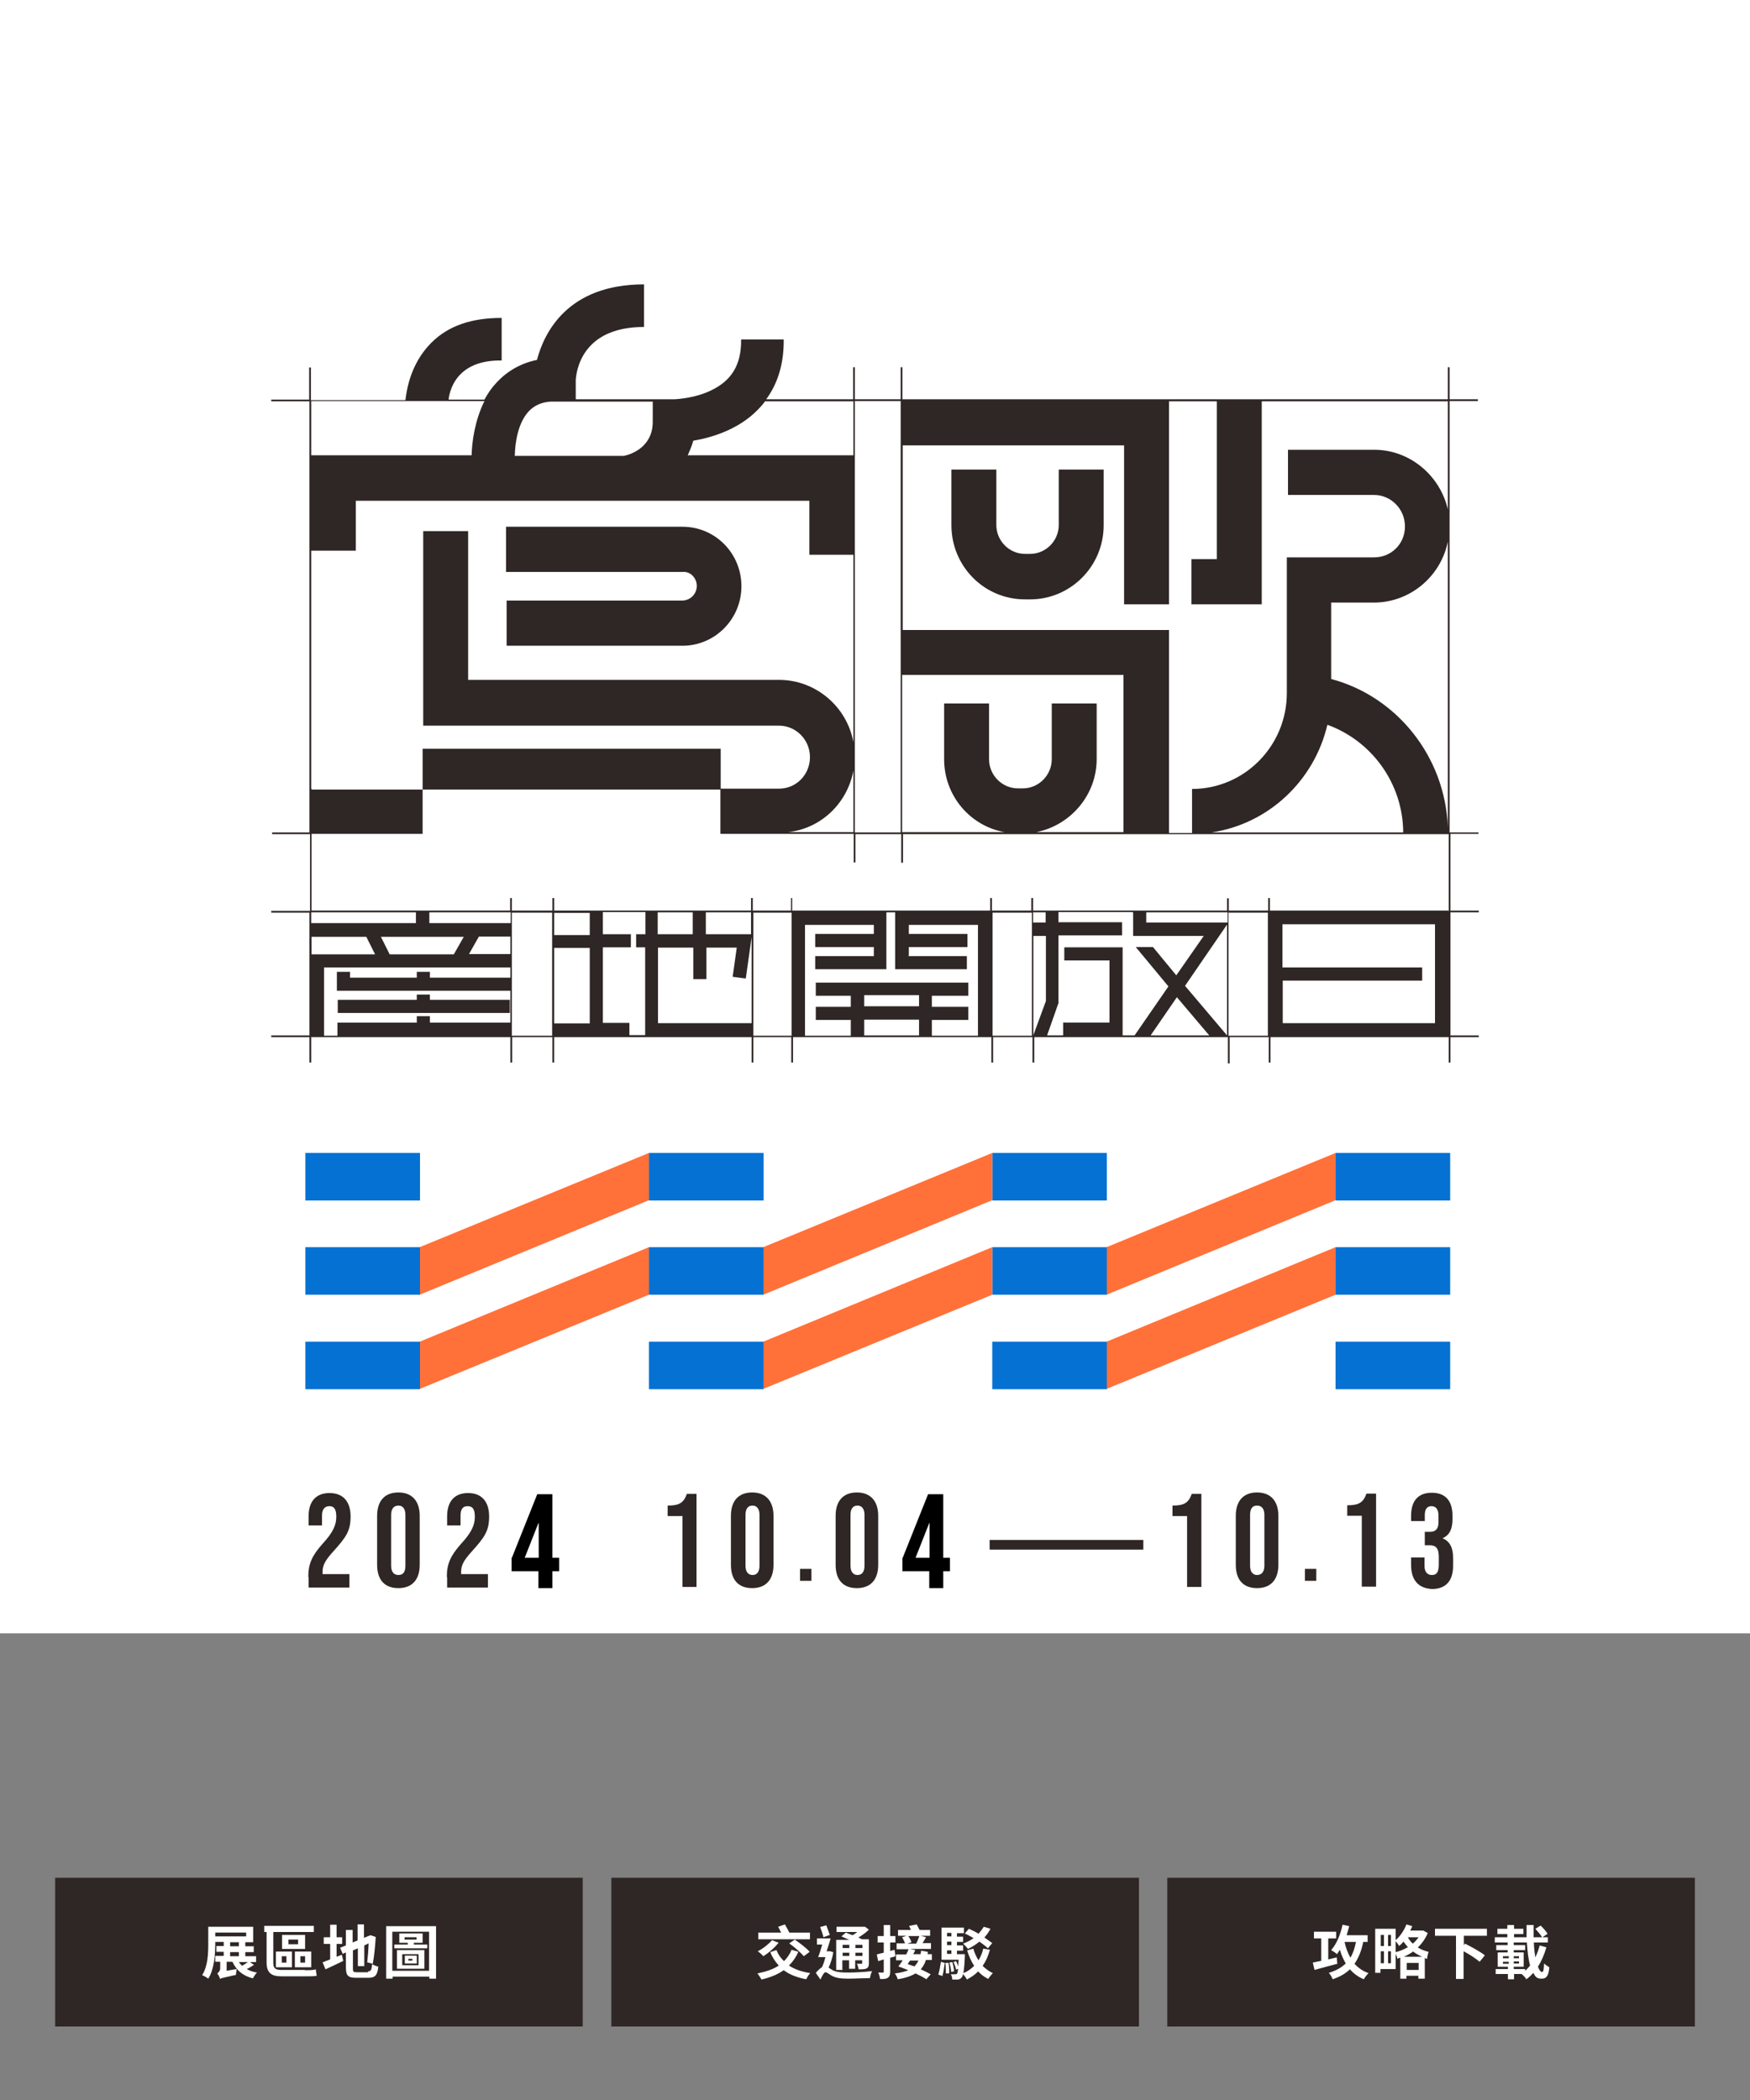 <?xml version="1.0" encoding="UTF-8"?>
<svg xmlns="http://www.w3.org/2000/svg" xmlns:xlink="http://www.w3.org/1999/xlink" version="1.1" viewBox="0 0 600 720">
  <rect x="0" y="0" width="600" height="720" fill="#808080" stroke="none"/>
  <defs>
    <style>
      .cls-1 {
        fill: #2f2725;
      }

      .cls-2 {
        fill: #0571d3;
      }

      .cls-3 {
        fill: #fff;
      }

      .cls-4 {
        fill: #ff7139;
      }
    </style>
  </defs>
  <!-- Generator: Adobe Illustrator 28.7.1, SVG Export Plug-In . SVG Version: 1.2.0 Build 142)  -->
  <g>
  <a xlink:href="/map" target="_top">
    <rect class="cls-1" x="18.9" y="643.8" width="180.9" height="51"/>
  </a>
  <a xlink:href="/bus" target="_top">
    <rect class="cls-1" x="209.6" y="643.8" width="180.9" height="51"/>
  </a>  
  <a xlink:href="https://drive.google.com/file/d/13y4kmS2Rx6wZHbBYymn4k1Lt52UA5UlK/view" target="_blank">
    <rect class="cls-1" x="400.2" y="643.8" width="180.9" height="51"/>
  </a>

  <a xlink:href="/" target="_top">
    <rect class="cls-3" width="600" height="560"/>
  </a>
  <g pointer-events="none">
    <g>
      <path class="cls-1" d="M238.9,200.9c0,2.7-2.2,5-5,5h-60.2v15.5h60.3c11.1,0,20.2-9.1,20.2-20.4s-9-20.4-20.2-20.4h-60.5v15.5h60.5c2.6-.3,4.9,2,4.9,4.8"/>
      <path class="cls-1" d="M363,180c0,5.5-4.5,9.9-9.8,9.9h-1.8c-5.4,0-9.8-4.5-9.8-9.9v-19h-15.4v19.1c0,14,11.2,25.4,25.2,25.4h1.8c13.8,0,25.2-11.3,25.2-25.4v-19.1h-15.4v19h0Z"/>
      <polygon class="cls-1" points="147.4 342.8 147.4 341 142.9 341 142.9 342.8 115.8 342.8 115.8 347.3 174.8 347.3 174.8 342.8 147.4 342.8"/>
      <path class="cls-1" d="M506.9,286v-.6h-9.9v-147.9h9.7v-.6h-9.7v-11h-.6v11h-187v-11h-.6v11h-15.7v-11h-.6v11h-29.8c4.1-5.6,6.1-12.5,6-20.5h-14.6c.1,8.6-3.2,14.1-10.4,17.5-5.4,2.6-11.2,2.9-12.4,3h-33.9v-6.6c.2-3,2-18.2,23.4-18.2v-14.6c-26.1,0-34.2,16.4-36.7,25.9-5.4,1.1-10,3.7-13.7,7.6-1.8,1.9-3.1,3.8-4.3,6h-12.3c.2-2,1.2-6,4.4-9s7.8-4.5,13.8-4.4v-14.6c-10.2,0-18.2,2.6-24.1,8.5-7.3,7.3-8.5,16.5-8.9,19.7h-32.4v-11.2h-.6v11h-13v.6h13.1v147.8h-12.8v.6h13v26.3h-13.3v.6h13.1v42.1h-13.1v.6h13.1v8.7h.6v-8.7h68.3v8.7h.6v-8.7h13.8v8.7h.6v-8.7h67.7v8.7h.6v-8.7h13v8.7h.6v-8.7h68v8.7h.6v-8.7h13.5v8.7h.6v-8.7h66.4v9h.6v-9h13.4v8.7h.6v-8.7h61.1v8.7h.6v-8.7h9.7v-.6h-9.7v-42.2h9.7v-.6h-9.7v-26.3h9.6,0ZM481.1,285.4h-65.7c19.5-2.9,35.2-17.7,39.7-36.9,15,5.4,25.9,19.9,26,36.9M456.4,232.8v-26.2h14.6c12.5,0,23-9,25.4-20.9v98c-.9-24.5-17.7-45-40-50.9M496.5,175.1c-2.5-11.8-12.9-20.9-25.4-20.9h-29.5v15.5h29.5c5.8,0,10.6,4.8,10.6,10.8s-4.7,10.6-10.6,10.6h-29.9v46.5c0,18.2-14.6,32.9-32.5,32.9v15.1h-7.9v-69.6h-91.3v-63.3h75.9v54.5h15.4v-69.6h16.4v54.1h-8.7v15.5h24.1v-69.6h63.8v37.5h.1ZM360.6,241.2v19.1c0,5.5-4.5,10-9.9,10h-1.7c-5.4,0-9.9-4.5-9.9-10v-19.1h-15.4v19.1c0,12.5,8.9,22.9,20.7,25h-35.1v-53.9h75.9v53.9h-29.9c11.7-2.3,20.7-12.7,20.7-25v-19.1h-15.4ZM308.8,285.4h-15.7v-147.9h15.7v147.9ZM106.7,270.4v-81.6h15.3v-17.1h155.5v18.5h15.1v64.3c-2.2-12.2-12.9-21.4-25.5-21.4h-106.6v-51h-15.4v66.7h122c5.8,0,10.6,4.8,10.6,10.8s-4.7,10.8-10.6,10.8h-20v-13.7h-102.2v14h102.1v15.2h-102.1v-15.2h-38.1v-.3h0ZM181.3,141c1.9-2,4.4-3.1,7.4-3.3h35.1v6.9c0,8.7-7.4,11.2-9.9,11.7h-37.4c.1-4.7,1.1-11.3,4.8-15.3M292.6,264.2v21.1h-22.4c11.2-1.2,20.3-9.8,22.4-21.1M292.6,137.5v18.6h-56.8c.7-1.6,1.4-3.2,1.9-5,6-1,15.4-3.7,22.1-10.6.8-.8,1.8-1.9,2.5-2.9h30.4,0ZM166.1,137.5c-3.3,6.6-4.3,14-4.4,18.6h-55v-18.6h59.4ZM175,327.1h-14.2l3.4-6h10.8v6ZM175,316.5h-27.8v-3.7h27.9v3.7h0ZM159,321.2l-3.4,6h-22l-3-6h28.4ZM142.6,316.5h-35.9v-3.7h35.9v3.7ZM106.7,321.2h18.9l3,6h-21.8v-6h-.1ZM175,355v-4.4h-27.6v-2.2h-4.5v2.2h-27.2v4.5h-4.6v-23.4h63.9v3.5h-27.6v-2h-4.5v2h-22.9v-2h-4.5v6.5h59.5v15.3h0ZM175.5,312.9h13.8v42.2h-13.8v-42.2ZM225.5,324.9h12.2v10.8h4.5v-10.8h10.4l-1.4,10,4.5.6,2-14.2v29.5h-32.1v-25.9h-.1ZM257.5,320.3h-15.5v-7.5h15.5v7.5ZM237.7,320.3h-12.2v-7.5h12v7.5h.2ZM221.2,320.3h-3.1v4.5h3.1v30.1h-5.4v-4.2h-9.1v-25.9h9.6v-4.5h-9.6v-7.6h14.6v7.6h-.1ZM190,325h12.2v25.9h-12.2v-25.9ZM202,320.6h-12v-7.6h12.2v7.6h-.2ZM258.3,312.9h13.1v42.2h-13.1v-42.2ZM311.6,327.7v-3h20.1v-4.5h-20.1v-3.1h23.7v38h-15.8v-5.4h12.5v-4.5h-12.5v-3.8h12.5v-4.5h-52.3v4.5h12v3.8h-12v4.5h12v5.4h-15.7v-38h23.6v3.1h-20.1v4.5h20.1v3.1h-20.1v4.5h24.4v-19.5h3v19.5h24.6v-4.5h-20.1c0-.1.2-.1.2-.1h0ZM315.1,355h-18.8v-5.4h18.8v5.4ZM296.3,341.2h18.8v3.8h-18.8v-3.8ZM340.3,312.9h13.5v42.2h-13.5v-42.2h0ZM414.6,355h-20.1l9-13.1,11.1,13.1ZM406.3,338l14.4-21v38l-14.4-17ZM420.8,316.3h-27.8v-3.5h27.9v3.5h-.1ZM388.5,312.9v8h24.2l-9.4,13.5-8-9.7h-5.9l11.2,13.5-11.6,16.8h-4.1v-30.2h-20v4.5h15.5v21.3h-15.9v4.4h-5.5l3.9-11.1v-23.2h21.8v-4.5h-21.8v-3.5h25.5v.2h.1,0ZM354.3,320.9h4.3v22.3l-4.3,11.7v-34ZM358.5,316.3h-4.3v-3.5h4.3v3.5ZM421.2,312.9h13.5v42.2h-13.5v-42.2ZM439.7,331.8v-14.9h52.3v33.9c.1,0-52.2,0-52.2,0v-14.6h47.8v-4.5h-47.9,0ZM496.5,312.2h-61.1v-4.3h-.6v4.3h-13.5v-4.2h-.6v4.2h-66.5v-4.3h-.6v4.3h-13.5v-4.3h-.6v4.3h-67.9v-4.3h-.4v4.3h-13.1v-4.3h-.6v4.3h-67.5v-4.3h-.6v4.3h-13.9v-4.3h-.6v4.3h-68.1v-26.3h185.9v9.8h.6v-9.7h15.7v9.8h.6v-9.8h187.1v26.3h-.1c0-.1-.1-.1-.1-.1h0Z"/>
    </g>
    <g>
      <path class="cls-1" d="M105.7,540.7c0-4.6,1.3-7.3,4.8-11.3,3.7-4,4.8-6.5,4.8-9.4s-1-3.6-2.4-3.6-2.5.9-2.5,3.2v3.4h-4.6v-3.1c0-5.1,2.5-8,7.2-8s7.2,3,7.2,8-1.5,7.1-6,12.1c-2.9,3.2-3.6,4.8-3.6,7v.7h9.2v4.6h-14v-3.6h0Z"/>
      <path class="cls-1" d="M129.3,536.5v-16.8c0-5.1,2.6-8,7.3-8s7.3,3,7.3,8v16.8c0,5.1-2.6,8-7.3,8s-7.3-2.8-7.3-8M139,536.8v-17.4c0-2.2-1-3.2-2.4-3.2s-2.5.9-2.5,3.2v17.4c0,2.2,1,3.2,2.5,3.2s2.4-.9,2.4-3.2"/>
      <path class="cls-1" d="M153.2,540.7c0-4.6,1.3-7.3,4.8-11.3,3.7-4,4.8-6.5,4.8-9.4s-1-3.6-2.5-3.6-2.4.9-2.4,3.2v3.4h-4.6v-3.1c0-5.1,2.5-8,7.2-8s7.2,3,7.2,8-1.5,7.1-6,12.1c-2.9,3.2-3.6,4.8-3.6,7v.7h9.2v4.6h-14v-3.6h0Z"/>
      <path class="cls-1" d="M483.8,536.6v-2.6h4.6v2.8c0,2.2,1,3.2,2.5,3.2s2.4-.7,2.4-3.6v-2.6c0-3-1-4-3.2-4h-1.6v-4.6h1.8c1.8,0,2.9-.9,2.9-3.3v-2.3c0-2.2-1-3.2-2.4-3.2s-2.3.9-2.3,3v2.1h-4.7v-1.8c0-5.1,2.4-7.9,7.1-7.9s7.1,2.8,7.1,7.9v1.2c0,3.4-1.1,5.5-3.4,6.5h0c2.6,1.1,3.6,3.4,3.6,6.7v2.8c0,5.1-2.5,7.9-7.2,7.9-4.7-.2-7.2-3.1-7.2-8.2"/>
      <path class="cls-1" d="M233.9,519.8h-5v-3.6c4.1,0,5.5-1,6.6-4h3.3v31.9h-4.8v-24.3h-.1Z"/>
      <path class="cls-1" d="M250.6,536.5v-16.8c0-5.1,2.6-8,7.3-8s7.3,3,7.3,8v16.8c0,5.1-2.6,8-7.3,8s-7.3-2.8-7.3-8M260.4,536.8v-17.4c0-2.2-1-3.2-2.4-3.2s-2.4.9-2.4,3.2v17.4c0,2.2,1,3.2,2.4,3.2s2.4-.9,2.4-3.2"/>
      <rect class="cls-1" x="274.3" y="537.9" width="3.9" height="4.1"/>
      <path class="cls-1" d="M286.5,536.5v-16.8c0-5.1,2.6-8,7.3-8s7.3,3,7.3,8v16.8c0,5.1-2.6,8-7.3,8s-7.3-2.8-7.3-8M296.4,536.8v-17.4c0-2.2-1-3.2-2.4-3.2s-2.4.9-2.4,3.2v17.4c0,2.2,1,3.2,2.4,3.2s2.4-.9,2.4-3.2"/>
      <path class="cls-1" d="M407,519.8h-5v-3.6c4.1,0,5.5-1,6.6-4h3.3v31.9h-4.9v-24.3h0Z"/>
      <path class="cls-1" d="M423.7,536.5v-16.8c0-5.1,2.6-8,7.3-8s7.3,3,7.3,8v16.8c0,5.1-2.6,8-7.3,8s-7.3-2.8-7.3-8M433.5,536.8v-17.4c0-2.2-1-3.2-2.5-3.2s-2.4.9-2.4,3.2v17.4c0,2.2,1,3.2,2.4,3.2s2.5-.9,2.5-3.2"/>
      <path class="cls-1" d="M466.9,519.7h-5v-3.6c4.1,0,5.5-1,6.6-4h3.3v31.9h-4.9v-24.3h0Z"/>
      <rect class="cls-1" x="447.4" y="537.9" width="3.9" height="4.1"/>
      <rect class="cls-1" x="339.3" y="528" width="52.7" height="3.3"/>
      <path d="M309.5,534.1l8.7-21.8h5.2v21.8h2.3v4.6h-2.3v5.8h-4.8v-5.8h-9.2v-4.6h0ZM318.7,534.1v-11.9h-.1l-4.7,11.9h4.8Z"/>
      <path d="M175.5,534.1l8.7-21.8h5.2v21.8h2.3v4.6h-2.3v5.8h-4.8v-5.8h-9.2v-4.6h.1ZM184.7,534.1v-11.9h-.1l-4.7,11.9h4.8Z"/>
    </g>
    <g>
      <g>
        <rect class="cls-2" x="457.9" y="395.3" width="39.3" height="16.3"/>
        <rect class="cls-2" x="457.9" y="427.6" width="39.3" height="16.3"/>
        <rect class="cls-2" x="457.9" y="460" width="39.3" height="16.3"/>
      </g>
      <polygon class="cls-4" points="457.9 411.5 379.4 443.9 379.4 427.6 457.9 395.3 457.9 411.5"/>
      <polygon class="cls-4" points="457.9 443.9 379.4 476.2 379.4 460 457.9 427.6 457.9 443.9"/>
      <rect class="cls-2" x="340.2" y="395.3" width="39.3" height="16.3"/>
      <rect class="cls-2" x="340.2" y="427.6" width="39.3" height="16.3"/>
      <rect class="cls-2" x="340.2" y="460" width="39.3" height="16.3"/>
      <polygon class="cls-4" points="340.2 411.5 261.7 443.9 261.7 427.6 340.2 395.3 340.2 411.5"/>
      <polygon class="cls-4" points="340.2 443.9 261.7 476.2 261.7 460 340.2 427.6 340.2 443.9"/>
      <rect class="cls-2" x="222.5" y="395.3" width="39.3" height="16.3"/>
      <rect class="cls-2" x="222.5" y="427.6" width="39.3" height="16.3"/>
      <rect class="cls-2" x="222.5" y="460" width="39.3" height="16.3"/>
      <polygon class="cls-4" points="222.5 411.5 143.9 443.9 143.9 427.6 222.5 395.3 222.5 411.5"/>
      <polygon class="cls-4" points="222.5 443.9 143.9 476.2 143.9 460 222.5 427.6 222.5 443.9"/>
      <rect class="cls-2" x="104.7" y="395.3" width="39.3" height="16.3"/>
      <rect class="cls-2" x="104.7" y="427.6" width="39.3" height="16.3"/>
      <rect class="cls-2" x="104.7" y="460" width="39.3" height="16.3"/>
    </g>
    <g>
      <path class="cls-3" d="M87.2,673.6c-.8.5-1.7,1.1-2.6,1.5,1,.6,2.2,1,3.5,1.2-.5.5-1.1,1.4-1.4,2-3.5-.9-5.7-2.8-7-5.7h-2v3.1l3.4-.6c0,.6-.2,1.5-.2,2-4.4,1-5.1,1.1-5.5,1.4h0c0-.5-.6-1.5-.9-1.9.4-.3,1-.8,1-1.9v-2.1h-1.7v-2h2.9v-1.4h-2.5v-2h2.5v-1.4h-2.9v.6c0,3.5-.3,8.7-2.4,12-.5-.4-1.5-1-2.1-1.2,2-3.1,2.1-7.6,2.1-10.7v-5.9h15.4v5.3h-2.7v1.4h2.9v2h-2.9v1.4h3.7v2h-2.1l1.4,1h0ZM73.8,663.9h10.6v-1.3h-10.6v1.3ZM78.9,667.3h3v-1.4h-3v1.4ZM78.9,670.7h3v-1.4h-3v1.4ZM81.9,672.7c.3.5.7.9,1.1,1.3.7-.4,1.4-.9,2-1.3h-3.1Z"/>
      <path class="cls-3" d="M104.6,675.5c1.3,0,2.9,0,3.7-.3,0,.6.2,1.7.3,2.2-.8.2-2.5.2-4.1.2h-7.9c-3.5,0-5.2-1.1-5.2-4.8v-10.4h-.8v-2.1h17v2.1h-13.9v10.6c0,1.7.6,2.4,2.6,2.4h8.3ZM94.6,669.1h5.5v5.4h-5.5v-5.4ZM96.6,672.9h1.6v-2.2h-1.6v2.2ZM104.6,668.2h-7.9v-4.8h7.9v4.8ZM102.2,665h-3.3v1.6h3.3v-1.6ZM106.7,674.5h-5.6v-5.4h5.6v5.4ZM104.6,670.7h-1.6v2.2h1.6v-2.2Z"/>
      <path class="cls-3" d="M117.2,670.2l.5,2.1c-2.1,1-4.3,2.1-6.1,2.9l-1-2.4c.7-.3,1.6-.6,2.6-1v-5.3h-2.2v-2.3h2.2v-4.3h2.2v4.3h1.9v2.3h-1.9v4.4l1.8-.7ZM126.1,675.9c1.1,0,1.3-.5,1.5-2.5.5.4,1.4.7,2.1.9-.3,2.8-1,3.8-3.3,3.8h-4.3c-2.7,0-3.5-.7-3.5-3.5v-5.2l-1.1.5-.9-2.1,2-.8v-5.3h2.3v4.3l1.7-.7v-5.5h2.2v4.6l2.2-.9,1.8.6v.4c-.2,2.8-.5,6.4-1,8.8l-1.9-.5c.2-1.6.4-4.2.5-6.5l-1.5.7v7.1h-2.2v-6.1l-1.7.7v6.2c0,1.2.2,1.3,1.4,1.3h3.9l-.2-.3Z"/>
      <path class="cls-3" d="M149.5,660.4v18h-2.3v-.7h-12.6v.7h-2.2v-18h17.1ZM147.1,675.7v-13.4h-12.6v13.4h12.6ZM146.5,666.7v1.3h-11.3v-1.3h4.6v-.6h-2.9v-3.2h8v3.2h-3v.6h4.8-.2ZM136.1,668.6h9.4v6.4h-9.4v-6.4ZM137.9,673.8h5.6v-3.8h-5.6v3.8ZM138.7,665h4.1v-.8h-4.1v.8ZM138.8,670.5h4.1v2.7h-4.1v-2.7ZM140,672.2h1.4v-.6h-1.4v.6Z"/>
    </g>
    <g>
      <path class="cls-3" d="M458.5,673.3c-2.7.7-5.6,1.5-7.8,2.1l-.6-2.5c.8-.2,1.8-.4,2.9-.6v-7.7h-2.5v-2.3h7.6v2.3h-2.7v7.2l2.9-.7.2,2.1h0ZM467.4,665.8c-.6,3-1.6,5.5-3,7.5,1.3,1.4,2.8,2.5,4.8,3.2-.5.5-1.3,1.5-1.6,2.1-2-.8-3.5-2-4.8-3.4-1.5,1.5-3.5,2.6-5.9,3.4-.2-.6-.8-1.7-1.3-2.2,2.4-.7,4.3-1.8,5.8-3.2-.8-1.4-1.5-2.9-2-4.7-.3.5-.7,1-1,1.5-.4-.4-1.5-1.1-2-1.4,1.8-2,3.2-5.3,3.9-8.7l2.3.5c-.3,1-.6,2.1-.9,3.1h7.2v2.3h-1.5ZM461,665.8c.4,2,1.1,3.8,2,5.4.9-1.5,1.5-3.3,1.9-5.4h-3.9Z"/>
      <path class="cls-3" d="M489.5,662.8c-.8,1.9-2,3.6-3.4,4.9,1.1.7,2.4,1.2,3.7,1.5-.2.6-.5,1.7-.5,2.4-.3,0-.5-.2-.8-.3v7.1h-2.2v-1h-4.1v1h-2.1v-7.2c-.3,0-.7.3-1,.4,0-.5-.4-1.2-.6-1.7v5.2h-5.2v1.3h-1.8v-15.1h7v3.9c1.5-1.3,2.9-3.3,3.7-5.4l2,.6c-.2.5-.4,1-.7,1.5h4.5l1.4.8h.1ZM473.4,663.4v3.8h1.1v-3.8h-1.1ZM473.4,673.1h1.1v-4.1h-1.1v4.1ZM476.9,663.4h-1v3.8h1v-3.8ZM476.9,673.1v-4.1h-1v4.1h1ZM478.6,669.3c1.5-.4,2.9-1,4.1-1.7-.5-.6-1-1.2-1.5-1.9-.5.6-1,1.1-1.5,1.5-.2-.4-.8-1.2-1.2-1.7v3.8h.1ZM487.6,670.9c-1.1-.5-2.2-1.1-3.1-1.8-1,.7-2.1,1.3-3.2,1.8h6.3ZM486.4,675.4v-2.4h-4.1v2.4h4.1ZM482.7,664.2c.4.8,1,1.6,1.7,2.2.8-.7,1.4-1.4,2-2.2h-3.7Z"/>
      <path class="cls-3" d="M501.9,663.8v3.1l.4-.5c2.2,1.1,5.3,2.8,6.8,4l-1.8,2.2c-1.2-1-3.4-2.5-5.5-3.6v9.5h-2.6v-14.8h-7.2v-2.4h17.8v2.4h-8,.1Z"/>
      <path class="cls-3" d="M530.2,667.6c-.7,2.5-1.7,4.8-2.9,6.7.4,1.1.9,1.8,1.4,1.8s.6-.8.7-2.9c.5.5,1.3,1,1.8,1.3-.3,3.1-1,3.9-2.7,3.9s-2.1-.7-2.8-2c-.7.8-1.5,1.6-2.4,2.2-.3-.6-1-1.3-1.6-1.8h-2.6v1.8h-2.1v-1.8h-4.2v-1.7h4.2v-.8h-3.5v-4.9h3.4v-.8h-3.9v-1.7h3.9v-.9h2.1v.9h3.9v1.7h-3.9v.8h3.4v4.9h-3.4v.8h3.9v.6c.6-.5,1.1-1.1,1.7-1.8-.6-2.1-.9-4.9-1.1-7.9h-11v-1.8h4.3v-1.1h-3.4v-1.8h3.4v-1.3h2.3v1.3h3.2v1.8h-3.2v1.1h4.3v-4.2h2.4v4.2h4.9v1.8h-4.8c0,1.9.3,3.6.5,5.1.6-1.3,1.1-2.6,1.5-4.1l2.1.6h.2ZM515.3,671.4h2v-.7h-2v.7ZM515.3,673.3h2v-.7h-2v.7ZM520.8,670.7h-1.8v.7h1.8v-.7ZM520.8,672.5h-1.8v.7h1.8v-.7ZM528.7,664.2c-.4-.8-1.5-2-2.3-2.9l1.8-1.1c.9.8,1.9,2,2.4,2.8l-1.9,1.3h0Z"/>
    </g>
    <g>
      <path class="cls-3" d="M273.7,669.2c-.8,1.9-1.9,3.4-3.2,4.7,1.9,1.3,4.3,2.1,7.3,2.6-.5.5-1.1,1.5-1.4,2.1-3.2-.6-5.7-1.6-7.7-3.1-2.1,1.5-4.7,2.5-7.6,3.2-.3-.5-1-1.6-1.4-2.1,2.9-.6,5.4-1.4,7.3-2.7-1.2-1.3-2.2-2.8-2.9-4.6l2.1-.7c.6,1.5,1.5,2.8,2.6,3.8,1.1-1.1,2-2.4,2.6-3.9l2.4.7ZM267,666c-1.4,1.8-3.5,3.6-5.3,4.7-.4-.5-1.3-1.3-1.9-1.7,1.8-.9,3.7-2.4,4.9-3.8l2.3.9ZM277.5,664.9h-17.5v-2.3h7.8c-.3-.7-.7-1.4-1-2l2.3-.8c.5.9,1.2,2,1.5,2.8h0s7.1,0,7.1,0v2.3ZM272.5,665c1.7,1.2,4,2.9,5.1,4.2l-2,1.5c-1-1.2-3.2-3.1-5-4.4l1.9-1.3Z"/>
      <path class="cls-3" d="M285.7,669.4c-.3,1.8-.9,3.7-1.6,5.2.3.2.7.5,1.2.8,1.4.8,3.2.9,5.6.9s5.9-.2,8.1-.5c-.3.6-.7,1.8-.7,2.4-1.7,0-5.2.2-7.5.2s-4.3-.2-5.8-1.1c-.8-.5-1.5-1.1-2-1.1s-1.2,1.4-1.7,2.5l-1.6-2.3c.7-.8,1.4-1.5,2.1-1.9.5-1,.9-2.3,1.2-3.5h-2.5c.5-1.2,1-2.8,1.4-4.3h-1.8v-2.1h4.7c-.4,1.4-.9,3-1.4,4.4h1.2c0,0,1,.3,1,.3ZM282.3,664.1c-.2-.9-.7-2.4-1.1-3.4l2.1-.6c.4,1.1.9,2.4,1.2,3.3l-2.2.8ZM288.9,675.4h-2.2v-10.3h4.5c-.9-.4-1.9-.8-2.7-1.2l1.5-1.3c.7.3,1.5.6,2.3.9.6-.3,1.1-.7,1.6-1.1h-7.1v-1.8h9.7c0-.1,1.4,1,1.4,1-1,1-2.3,1.9-3.6,2.7.4.2.9.4,1.2.6h2.4v8.2c0,1-.2,1.5-.8,1.8-.6.3-1.5.3-2.7.3-.1-.6-.3-1.3-.6-1.9.6,0,1.3,0,1.5,0,.2,0,.3,0,.3-.3v-.9h-2.4v2.9h-2.1v-2.9h-2.3v3ZM288.9,666.8v1.1h2.3v-1.1h-2.3ZM291.2,670.6v-1.1h-2.3v1.1h2.3ZM295.7,666.8h-2.4v1.1h2.4v-1.1ZM295.7,670.6v-1.1h-2.4v1.1h2.4Z"/>
      <path class="cls-3" d="M307.1,670.7c-.6.2-1.2.4-1.9.5v4.8c0,1.1-.2,1.7-.8,2.1-.6.4-1.5.5-2.7.4,0-.6-.3-1.6-.6-2.2.7,0,1.4,0,1.6,0,.2,0,.3,0,.3-.3v-4.2l-1.9.6-.5-2.3c.7-.2,1.5-.4,2.4-.6v-3.5h-2.1v-2.2h2.1v-3.8h2.2v3.8h1.8v2.2h-1.8v2.9l1.5-.4.3,2.2ZM317.4,672.2c-.4,1.2-1,2.1-1.7,3,1.3.6,2.5,1.2,3.4,1.7l-1.5,1.7c-.9-.6-2.2-1.3-3.7-2-1.5.9-3.5,1.6-6.1,2-.2-.7-.6-1.5-1-2,1.9-.2,3.4-.6,4.6-1.1-1.2-.5-2.3-.9-3.4-1.3.5-.6,1-1.3,1.5-2.1h-2.3v-2h3.5c.3-.6.6-1.2.8-1.8h-4.1v-2h2.9c-.2-.6-.6-1.4-1-2.1l1.5-.5h-2.9v-2h4.4c-.2-.5-.4-1-.6-1.4l2.6-.5c.3.6.7,1.3,1,1.9h3.6v2h-3.2l1.8.5c-.4.7-.8,1.4-1.2,2h2.9v2h-7.2l1.8.4c-.2.5-.4.9-.7,1.4h2.5c.1-.4.2-.8.2-1.2l2.3.4c0,.3,0,.6-.1.8h1.5v2h-2.1ZM311.4,663.8c.5.6.9,1.5,1.1,2.1l-1.4.5h3c.4-.7.8-1.8,1.1-2.6h-3.8ZM312,672.2c-.3.4-.5.8-.8,1.2.7.3,1.5.5,2.3.8.6-.6,1-1.2,1.4-2h-2.9Z"/>
      <path class="cls-3" d="M321.7,677c.4-1.2.7-3.1.9-4.4l1.3.4c-.2,1.4-.4,3.3-.8,4.5l-1.4-.5ZM339.4,668.5c-.6,2.1-1.4,4-2.5,5.5,1,1,2.2,1.9,3.5,2.5-.5.5-1.2,1.4-1.6,2-1.3-.7-2.5-1.5-3.4-2.6-1.1,1.1-2.4,2-3.9,2.8-.2-.5-.9-1.4-1.3-1.9-.1.6-.3,1-.5,1.2-.4.5-.8.6-1.3.7-.4,0-1.1,0-1.9,0,0-.6-.2-1.3-.5-1.8.6,0,1.2,0,1.5,0s.4,0,.6-.2c.2-.2.3-.7.4-1.7l-.7.3c-.1-.7-.5-1.8-.9-2.6l.9-.3c.3.5.5,1.2.7,1.8,0-.6.1-1.4.2-2.3h-5.9v-11h7.7v1.9h-2.4v1.2h2.1v1.8h-2.1v1.2h2.1v1.8h-2.1v1.2h2.7s0,.6,0,.8c-.1,2.8-.3,4.6-.5,5.7,1.5-.6,2.7-1.5,3.7-2.5-1-1.5-1.8-3.3-2.4-5.3l2.1-.6c.4,1.4,1,2.8,1.8,4,.7-1.2,1.3-2.5,1.6-4l2.4.4ZM325.2,672.9c.2,1.2.3,2.7.2,3.7h-1.1c0-.9,0-2.4-.2-3.6h1ZM324.7,662.7v1.2h1.5v-1.2h-1.5ZM326.2,665.7h-1.5v1.2h1.5v-1.2ZM324.7,669.9h1.5v-1.2h-1.5v1.2ZM326.1,676.1c0-.9-.3-2.2-.6-3.2l1-.2c.3,1,.6,2.4.6,3.2l-1.1.2ZM338.6,667.9c-.7-.7-1.7-1.4-2.8-2.2-1.2,1-2.5,1.8-3.9,2.5-.4-.5-1.2-1.4-1.7-1.8,1.3-.5,2.5-1.1,3.6-1.9-1-.6-2-1.1-3-1.6l1.4-1.6c1.1.5,2.2,1,3.3,1.7.7-.8,1.3-1.6,1.8-2.4l2.3.7c-.6,1.1-1.3,2.1-2.1,3,1,.7,1.9,1.3,2.7,1.9l-1.5,1.8Z"/>
    </g>
  </g>

</g>
</svg>